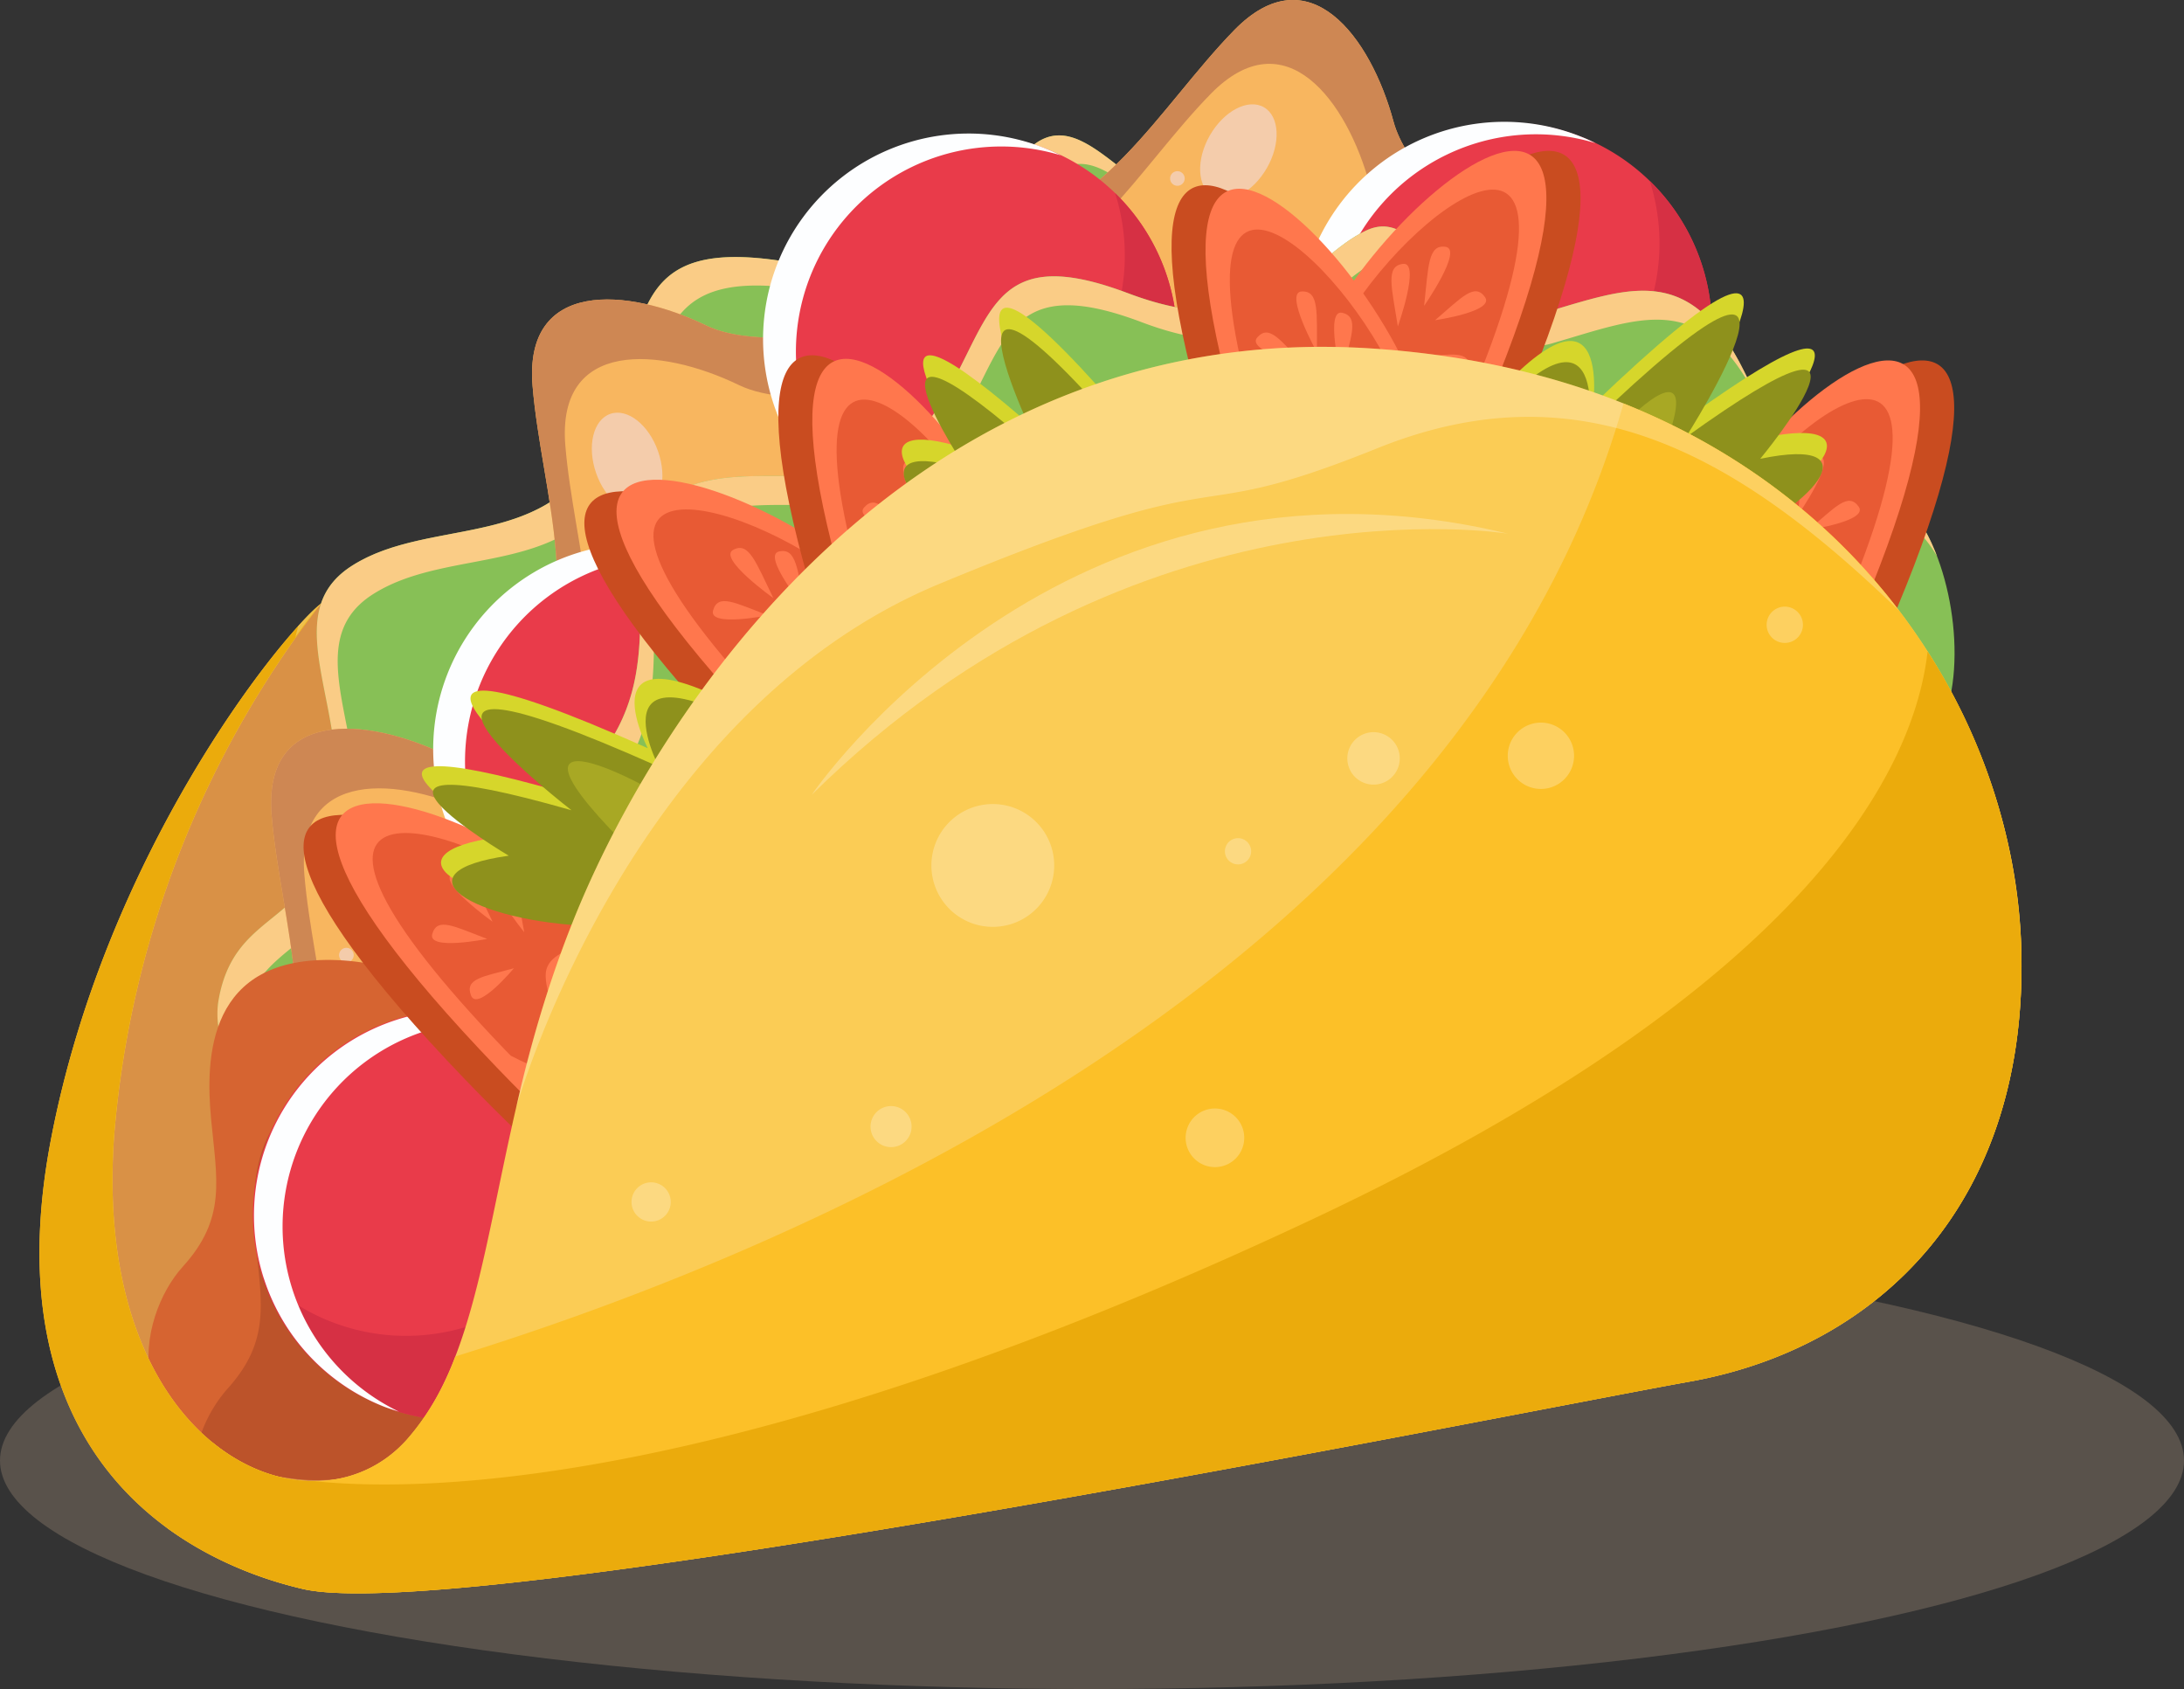 <svg xmlns="http://www.w3.org/2000/svg" width="203" height="156.963" viewBox="0 0 203 156.963">
  <rect x="0" y="0" width="203" height="156.963" fill="#333333" stroke="none"/>
  <g id="Group_11046" data-name="Group 11046" transform="translate(-1244 -2669.023)">
    <ellipse id="Ellipse_4" data-name="Ellipse 4" cx="101.5" cy="21.233" rx="101.5" ry="21.233" transform="translate(1244 2783.52)" fill="#b09b84" opacity="0.3"/>
    <g id="Group_19" data-name="Group 19" transform="translate(1247.668 2669.023)">
      <path id="Path_5" data-name="Path 5" d="M380.19,1023.7l44.156-6.228s9.441,12.719,10.277,11.825-6.79,43.719-6.79,43.719-20.636,29.781-21.355,29.745-24.716,7.694-24.716,7.694l-18.018-8.243-6.388-12.413,1.676-26.841S368.251,1035.961,380.19,1023.7Z" transform="translate(-354.027 -967.608)" fill="#d99146"/>
      <g id="Group_2" data-name="Group 2" transform="translate(16.545 12.583)">
        <path id="Path_6" data-name="Path 6" d="M397.126,1037.41s-13.78-8.452-12.228-17.018,8.846-6.563,10.666-16.611S390,984.739,397.3,980.108s18.595-1.224,23.2-11.618,1.643-19.264,17.464-16.569,17.171-6.927,22.8-11.011,10.583,9.4,19.026,5.064,14.033-8.428,21.8,1.74,5.208,9.28,15.465,9.013,21.567,35.892-3.331,28.234-75.609,20.578-75.609,20.578Z" transform="translate(-384.776 -940.129)" fill="#87c056"/>
        <g id="Group_1" data-name="Group 1" transform="translate(0)">
          <path id="Path_7" data-name="Path 7" d="M648.969,973.49c1.928-.051,3.895,1.188,5.649,3.18-2.159-3.476-4.913-5.9-7.594-5.829-7.807.2-8.19.761-11.353-3.465C640.866,974.456,639.813,973.729,648.969,973.49Z" transform="translate(-514.742 -954.243)" fill="#facc86"/>
          <path id="Path_8" data-name="Path 8" d="M386.842,1023.042c1.553-8.565,8.846-6.563,10.667-16.611s-5.566-19.042,1.738-23.674,18.595-1.223,23.2-11.618,1.643-19.264,17.465-16.57,17.171-6.925,22.8-11.01,10.584,9.4,19.025,5.064,14.034-8.43,21.8,1.74c.495.647.947,1.25,1.364,1.81-.862-1.178-1.918-2.64-3.309-4.46-7.769-10.168-13.359-6.079-21.8-1.74s-13.4-9.148-19.026-5.064-6.976,13.706-22.8,11.011S425.11,958.1,420.5,968.49s-15.9,6.987-23.2,11.618.083,13.625-1.739,23.673-9.114,8.047-10.666,16.611c-.623,3.438,1.226,6.858,3.661,9.72A10.132,10.132,0,0,1,386.842,1023.042Z" transform="translate(-384.776 -940.129)" fill="#facc86"/>
        </g>
      </g>
      <g id="Group_3" data-name="Group 3" transform="translate(85.586)">
        <path id="Path_9" data-name="Path 9" d="M586.586,942.948s-16.173-9.753-18.3-17.626-7.863-15.6-14.8-8.5-12.745,18.106-22.464,18,7.292,13.183,7.292,13.183,20.477,7.692,21.148,7.894,10.944-3.155,11.351-3.183,7.395-4.929,7.44-5.009S586.586,942.948,586.586,942.948Z" transform="translate(-528.016 -914.023)" fill="#f8b65f"/>
        <path id="Path_10" data-name="Path 10" d="M530.391,940.669c8.792-1.012,14.337-11.209,20.9-17.915,6.943-7.1,12.677.63,14.806,8.5,1.462,5.4,9.541,11.694,14.463,15.107,2.469-1.407,6.028-3.415,6.028-3.415s-16.173-9.753-18.3-17.626-7.863-15.6-14.8-8.5-12.745,18.106-22.464,18C526.5,934.772,527.755,937.612,530.391,940.669Z" transform="translate(-528.016 -914.023)" fill="#ce8753"/>
        <path id="Path_11" data-name="Path 11" d="M575.18,937.02c1.311-2.281,3.558-3.451,5.02-2.612s1.586,3.371.275,5.652-3.558,3.451-5.019,2.612S573.869,939.3,575.18,937.02Z" transform="translate(-551.977 -924.442)" fill="#f4ccab"/>
        <path id="Path_12" data-name="Path 12" d="M568.576,947.366a.678.678,0,1,1,.25.926A.679.679,0,0,1,568.576,947.366Z" transform="translate(-548.98 -931.118)" fill="#f4ccab"/>
        <path id="Path_13" data-name="Path 13" d="M578.395,955.867a1.81,1.81,0,1,1,.668,2.472A1.81,1.81,0,0,1,578.395,955.867Z" transform="translate(-553.988 -935.228)" fill="#f4ccab"/>
      </g>
      <g id="Group_4" data-name="Group 4" transform="translate(43.482 27.827)">
        <path id="Path_14" data-name="Path 14" d="M484.446,971.9s-17.967,5.82-25.308,2.269-16.933-4.285-16.125,5.609,5.321,21.493-1.128,28.764,14.736,3.134,14.736,3.134,19.232-10.424,19.825-10.8,4.789-10.334,5.035-10.658,1.124-8.817,1.093-8.9S484.446,971.9,484.446,971.9Z" transform="translate(-440.663 -971.756)" fill="#f8b65f"/>
        <path id="Path_15" data-name="Path 15" d="M445.89,1012.844c5-7.3.933-18.175.169-27.526-.807-9.894,8.785-9.161,16.126-5.609,5.039,2.438,15.087.459,20.892-1.02.555-2.788,1.37-6.792,1.37-6.792s-17.967,5.82-25.308,2.269-16.933-4.285-16.125,5.609,5.321,21.493-1.128,28.764C438.889,1011.916,441.855,1012.831,445.89,1012.844Z" transform="translate(-440.663 -971.756)" fill="#ce8753"/>
        <path id="Path_16" data-name="Path 16" d="M457.365,999.2c-.864-2.485-.275-4.949,1.318-5.5s3.584,1.011,4.448,3.5.275,4.95-1.318,5.5S458.229,1001.688,457.365,999.2Z" transform="translate(-449.108 -983.066)" fill="#f4ccab"/>
        <path id="Path_17" data-name="Path 17" d="M458.6,1014.908a.678.678,0,1,1,.863.418A.679.679,0,0,1,458.6,1014.908Z" transform="translate(-449.933 -993.642)" fill="#f4ccab"/>
        <path id="Path_18" data-name="Path 18" d="M471.953,1011.726a1.81,1.81,0,1,1,2.3,1.116A1.809,1.809,0,0,1,471.953,1011.726Z" transform="translate(-456.819 -991.215)" fill="#f4ccab"/>
      </g>
      <g id="Group_5" data-name="Group 5" transform="translate(19.225 67.719)">
        <path id="Path_19" data-name="Path 19" d="M434.121,1054.661s-17.967,5.822-25.308,2.27-16.933-4.286-16.126,5.608,5.321,21.494-1.129,28.763,14.737,3.135,14.737,3.135,19.232-10.423,19.824-10.8,4.79-10.334,5.036-10.658,1.123-8.816,1.093-8.9S434.121,1054.661,434.121,1054.661Z" transform="translate(-390.337 -1054.52)" fill="#f8b65f"/>
        <path id="Path_20" data-name="Path 20" d="M395.566,1095.608c5-7.3.932-18.175.168-27.527-.807-9.893,8.785-9.161,16.126-5.607,5.039,2.438,15.085.458,20.89-1.022.556-2.786,1.371-6.791,1.371-6.791s-17.967,5.822-25.308,2.27-16.933-4.286-16.126,5.608,5.321,21.494-1.129,28.763C388.563,1094.68,391.529,1095.6,395.566,1095.608Z" transform="translate(-390.337 -1054.52)" fill="#ce8753"/>
        <path id="Path_21" data-name="Path 21" d="M407.04,1081.966c-.864-2.485-.275-4.949,1.317-5.5s3.585,1.012,4.449,3.5.275,4.949-1.317,5.5S407.9,1084.451,407.04,1081.966Z" transform="translate(-398.783 -1065.829)" fill="#f4ccab"/>
        <path id="Path_22" data-name="Path 22" d="M408.271,1097.672a.679.679,0,1,1,.863.417A.679.679,0,0,1,408.271,1097.672Z" transform="translate(-399.607 -1076.406)" fill="#f4ccab"/>
        <path id="Path_23" data-name="Path 23" d="M421.627,1094.49a1.81,1.81,0,1,1,2.3,1.116A1.811,1.811,0,0,1,421.627,1094.49Z" transform="translate(-406.493 -1073.979)" fill="#f4ccab"/>
      </g>
      <g id="Group_6" data-name="Group 6" transform="translate(10.132 89.206)">
        <path id="Path_24" data-name="Path 24" d="M407.5,1110.518s-6.362-10.921-18.485-11.4-12.246,9.133-11.723,14.753,1.477,9.212-2.645,13.753-6.993,16.987,9.736,19.6,23.281-19.329,23.281-19.329Z" transform="translate(-371.472 -1099.1)" fill="#d66431"/>
        <path id="Path_25" data-name="Path 25" d="M412.543,1140.115l-.1-10.948a22.117,22.117,0,0,0-14.415-6.464c-12.121-.479-12.247,9.133-11.723,14.753s1.478,9.212-2.645,13.754a12.913,12.913,0,0,0-2.765,5.283,20.541,20.541,0,0,0,8.371,2.952C405.99,1162.061,412.543,1140.115,412.543,1140.115Z" transform="translate(-376.351 -1111.317)" fill="#bc532a"/>
      </g>
      <g id="Group_7" data-name="Group 7" transform="translate(117.247 11.394)">
        <path id="Path_26" data-name="Path 26" d="M630.6,963.7a19.1,19.1,0,1,1-10.859-24.73A19.1,19.1,0,0,1,630.6,963.7Z" transform="translate(-593.703 -937.663)" fill="#e93b4a"/>
        <path id="Path_27" data-name="Path 27" d="M627.118,948.894A19.1,19.1,0,0,1,595.61,968.4a19.1,19.1,0,1,0,31.508-19.509Z" transform="translate(-594.691 -943.481)" fill="#d63044"/>
        <path id="Path_28" data-name="Path 28" d="M597.767,950.9a19.087,19.087,0,0,1,23.326-11.328c-.441-.212-.885-.424-1.349-.6a19.1,19.1,0,1,0-13.871,35.59c.465.182.934.325,1.4.468A19.087,19.087,0,0,1,597.767,950.9Z" transform="translate(-593.703 -937.663)" fill="#fdfeff"/>
      </g>
      <g id="Group_8" data-name="Group 8" transform="translate(67.548 12.522)">
        <path id="Path_29" data-name="Path 29" d="M527.492,966.043a19.1,19.1,0,1,1-10.859-24.731A19.1,19.1,0,0,1,527.492,966.043Z" transform="translate(-490.592 -940.004)" fill="#e93b4a"/>
        <path id="Path_30" data-name="Path 30" d="M524.008,951.235A19.1,19.1,0,0,1,492.5,970.744a19.1,19.1,0,1,0,31.507-19.509Z" transform="translate(-491.581 -945.822)" fill="#d63044"/>
        <path id="Path_31" data-name="Path 31" d="M494.654,953.246a19.089,19.089,0,0,1,23.328-11.327c-.442-.213-.884-.426-1.349-.606A19.1,19.1,0,1,0,502.762,976.9c.465.181.934.324,1.4.467A19.088,19.088,0,0,1,494.654,953.246Z" transform="translate(-490.592 -940.004)" fill="#fdfeff"/>
      </g>
      <g id="Group_9" data-name="Group 9" transform="translate(36.793 50.592)">
        <path id="Path_32" data-name="Path 32" d="M463.685,1045.026a19.1,19.1,0,1,1-10.86-24.731A19.1,19.1,0,0,1,463.685,1045.026Z" transform="translate(-426.785 -1018.986)" fill="#e93b4a"/>
        <path id="Path_33" data-name="Path 33" d="M460.2,1030.218a19.1,19.1,0,0,1-31.507,19.508,19.1,19.1,0,1,0,31.507-19.508Z" transform="translate(-427.773 -1024.804)" fill="#d63044"/>
        <path id="Path_34" data-name="Path 34" d="M430.848,1032.229a19.087,19.087,0,0,1,23.327-11.328c-.442-.212-.885-.424-1.35-.605a19.1,19.1,0,1,0-13.871,35.59c.465.181.935.325,1.4.467A19.087,19.087,0,0,1,430.848,1032.229Z" transform="translate(-426.785 -1018.986)" fill="#fdfeff"/>
      </g>
      <g id="Group_10" data-name="Group 10" transform="translate(19.835 93.814)">
        <path id="Path_35" data-name="Path 35" d="M428.5,1134.7a19.1,19.1,0,1,1-10.86-24.731A19.1,19.1,0,0,1,428.5,1134.7Z" transform="translate(-391.601 -1108.66)" fill="#e93b4a"/>
        <path id="Path_36" data-name="Path 36" d="M425.016,1119.89a19.1,19.1,0,0,1-31.508,19.509,19.1,19.1,0,1,0,31.508-19.509Z" transform="translate(-392.589 -1114.477)" fill="#d63044"/>
        <path id="Path_37" data-name="Path 37" d="M395.664,1121.9a19.089,19.089,0,0,1,23.327-11.327c-.441-.213-.885-.425-1.35-.607a19.1,19.1,0,0,0-13.871,35.592c.465.181.935.324,1.4.467A19.088,19.088,0,0,1,395.664,1121.9Z" transform="translate(-391.601 -1108.66)" fill="#fdfeff"/>
      </g>
      <g id="Group_12" data-name="Group 12" transform="translate(41.674 21.042)">
        <path id="Path_38" data-name="Path 38" d="M445.317,1032.794s-10.783-9.9-7.921-17.241,9-4.3,12.355-12.917-1.651-17.888,5.643-20.739,16.738,2.13,22.633-6.31,4.794-16.838,18.389-11.7,16.46-3.185,22.168-5.839,7.779,10.189,16.034,7.793,13.931-5.062,19.077,5.321,3.022,9.15,12.184,10.687,12.955,35.634-7.848,24.517-70.762,5.2-70.762,5.2Z" transform="translate(-436.912 -957.679)" fill="#87c056"/>
        <g id="Group_11" data-name="Group 11">
          <path id="Path_39" data-name="Path 39" d="M695.547,1005.084c1.722.289,3.255,1.729,4.471,3.8-1.318-3.465-3.346-6.095-5.741-6.5-6.973-1.17-7.412-.741-9.491-5.044C688.178,1004.541,687.368,1003.712,695.547,1005.084Z" transform="translate(-565.312 -978.229)" fill="#facc86"/>
          <path id="Path_40" data-name="Path 40" d="M438.664,1018.244c2.862-7.344,9-4.3,12.355-12.917s-1.651-17.888,5.643-20.74,16.739,2.132,22.631-6.309,4.8-16.838,18.391-11.7,16.459-3.185,22.168-5.839,7.778,10.19,16.033,7.793,13.931-5.063,19.076,5.321c.327.661.625,1.274.9,1.845-.562-1.2-1.247-2.677-2.167-4.536-5.146-10.383-10.822-7.715-19.077-5.321s-10.325-10.45-16.034-7.793-8.573,10.973-22.168,5.839-12.5,3.263-18.389,11.7-15.339,3.458-22.633,6.31-2.284,12.123-5.643,20.739-9.493,5.574-12.355,12.917c-1.15,2.948-.1,6.307,1.572,9.273A9.167,9.167,0,0,1,438.664,1018.244Z" transform="translate(-436.912 -957.679)" fill="#facc86"/>
        </g>
      </g>
      <path id="Path_41" data-name="Path 41" d="M648.446,1101.88a.809.809,0,1,1-.46-1.048A.809.809,0,0,1,648.446,1101.88Z" transform="translate(-504.004 -1010.763)" fill="#cd8145"/>
      <g id="Group_13" data-name="Group 13" transform="translate(107.909 14.021)">
        <path id="Path_42" data-name="Path 42" d="M598.566,965.651c3.167-15.834,37.6-43.909,15.835,4.777C597.325,1008.629,595.437,981.3,598.566,965.651Z" transform="translate(-586.239 -943.112)" fill="#c94c20"/>
        <path id="Path_43" data-name="Path 43" d="M591.978,965.651c3.166-15.834,37.6-43.909,15.837,4.777C590.737,1008.629,588.849,981.3,591.978,965.651Z" transform="translate(-582.826 -943.112)" fill="#ff774d"/>
        <path id="Path_44" data-name="Path 44" d="M601.826,961.461c-5.217,7.072,1.506,3.249,3.315,5.781s-1.421,14.35,5.837,6.429c.11-.242.213-.46.325-.708C625.914,940.283,609.622,949.814,601.826,961.461Z" transform="translate(-587.566 -946.981)" fill="#e85a34"/>
        <path id="Path_45" data-name="Path 45" d="M611.765,970.707c-.582-3.684-1.164-5.623.485-5.816S611.765,970.707,611.765,970.707Z" transform="translate(-593.414 -954.391)" fill="#ff774d"/>
        <path id="Path_46" data-name="Path 46" d="M617.471,967.075c.408-3.708.358-5.732,2-5.485S617.471,967.075,617.471,967.075Z" transform="translate(-596.678 -952.673)" fill="#ff774d"/>
        <path id="Path_47" data-name="Path 47" d="M619.576,972.873c2.5-2.136,3.672-3.5,4.639-2.157S619.576,972.873,619.576,972.873Z" transform="translate(-597.768 -957.135)" fill="#ff774d"/>
        <path id="Path_48" data-name="Path 48" d="M616.635,982.6c3.011-.239,4.628-.639,4.6,1.024S616.635,982.6,616.635,982.6Z" transform="translate(-596.245 -963.45)" fill="#ff774d"/>
        <path id="Path_49" data-name="Path 49" d="M670.624,1006.053c3.167-15.833,37.6-43.908,15.834,4.778C669.383,1049.031,667.5,1021.7,670.624,1006.053Z" transform="translate(-623.566 -964.041)" fill="#c94c20"/>
        <path id="Path_50" data-name="Path 50" d="M664.037,1006.053c3.166-15.833,37.6-43.908,15.837,4.778C662.795,1049.031,660.907,1021.7,664.037,1006.053Z" transform="translate(-620.153 -964.041)" fill="#ff774d"/>
        <path id="Path_51" data-name="Path 51" d="M673.885,1001.863c-5.218,7.072,1.506,3.248,3.314,5.78s-1.421,14.35,5.838,6.429c.11-.242.213-.46.325-.708C697.971,980.685,681.68,990.217,673.885,1001.863Z" transform="translate(-624.892 -967.91)" fill="#e85a34"/>
        <path id="Path_52" data-name="Path 52" d="M683.824,1011.109c-.582-3.684-1.164-5.623.485-5.817S683.824,1011.109,683.824,1011.109Z" transform="translate(-630.741 -975.319)" fill="#ff774d"/>
        <path id="Path_53" data-name="Path 53" d="M689.529,1007.477c.409-3.708.358-5.732,2-5.485S689.529,1007.477,689.529,1007.477Z" transform="translate(-634.004 -973.602)" fill="#ff774d"/>
        <path id="Path_54" data-name="Path 54" d="M691.635,1013.274c2.5-2.136,3.672-3.5,4.639-2.157S691.635,1013.274,691.635,1013.274Z" transform="translate(-635.095 -978.063)" fill="#ff774d"/>
        <path id="Path_55" data-name="Path 55" d="M688.693,1023c3.012-.24,4.629-.639,4.6,1.024S688.693,1023,688.693,1023Z" transform="translate(-633.571 -984.378)" fill="#ff774d"/>
        <path id="Path_56" data-name="Path 56" d="M622.027,992.773c10.478-4.193,15.775-11.011,5.142-8.8,0,0,14.241-17.218-6.921-2,0,0,15.912-24.959-9.005-1.06,0,0,2.15-15.822-13.353,4.269,0,0-5.927-6.595-22.756,19.9Z" transform="translate(-574.746 -957.326)" fill="#d6d62b"/>
        <path id="Path_57" data-name="Path 57" d="M621.223,996.859c10.479-4.194,15.778-11.011,5.143-8.8,0,0,14.244-17.217-6.919-2,0,0,15.909-24.961-9.005-1.061,0,0,2.147-15.824-13.354,4.269,0,0-5.926-6.594-22.758,19.9Z" transform="translate(-574.331 -959.443)" fill="#8e911c"/>
        <path id="Path_58" data-name="Path 58" d="M584.773,1024.076c6.468-10.591,23.046-21.9,15.294-3.858S578.507,1034.339,584.773,1024.076Z" transform="translate(-578.919 -978.131)" fill="#a8a824"/>
        <path id="Path_59" data-name="Path 59" d="M612.1,1008.521c4.749-11.468,19.367-25.215,14.511-6.185S607.506,1019.632,612.1,1008.521Z" transform="translate(-593.43 -968.898)" fill="#a8a824"/>
        <path id="Path_60" data-name="Path 60" d="M634.769,1004.691c6.208-10.751,19.742-24.157,11.508-6.495S628.762,1015.11,634.769,1004.691Z" transform="translate(-604.644 -967.205)" fill="#a8a824"/>
        <path id="Path_61" data-name="Path 61" d="M594.328,993.156c-1.842-1.948.291-1.939,1.357-.871S595.976,994.9,594.328,993.156Z" transform="translate(-584.315 -968.212)" fill="#d1c44a"/>
        <path id="Path_62" data-name="Path 62" d="M596.506,984.078c-2.055-.53-.633-1.4.53-1.134S598.345,984.554,596.506,984.078Z" transform="translate(-585.278 -963.72)" fill="#d1c44a"/>
      </g>
      <g id="Group_14" data-name="Group 14" transform="translate(24.547 44.579)">
        <path id="Path_63" data-name="Path 63" d="M483.817,1023.466c-8.334-13.831-50.233-28.608-13.287,9.85C499.518,1063.493,492.052,1037.133,483.817,1023.466Z" transform="translate(-429.43 -1007.667)" fill="#c94c20"/>
        <path id="Path_64" data-name="Path 64" d="M490.016,1021.239c-8.333-13.831-50.232-28.608-13.288,9.851C505.717,1061.266,498.252,1034.9,490.016,1021.239Z" transform="translate(-432.641 -1006.513)" fill="#ff774d"/>
        <path id="Path_65" data-name="Path 65" d="M486.173,1018.35c7.3,4.891-.319,3.566-1.164,6.561s6.19,13.025-3.32,8.025c-.186-.191-.356-.361-.546-.557C456.344,1006.564,474.9,1010.025,486.173,1018.35Z" transform="translate(-436.331 -1009.481)" fill="#e85a34"/>
        <path id="Path_66" data-name="Path 66" d="M495.075,1025.613c-.7-3.663-.806-5.685-2.423-5.31S495.075,1025.613,495.075,1025.613Z" transform="translate(-448.461 -1013.633)" fill="#ff774d"/>
        <path id="Path_67" data-name="Path 67" d="M487.685,1024.333c-1.638-3.352-2.275-5.274-3.736-4.486S487.685,1024.333,487.685,1024.333Z" transform="translate(-444.016 -1013.329)" fill="#ff774d"/>
        <path id="Path_68" data-name="Path 68" d="M485.43,1031.243c-3.072-1.166-4.639-2.048-5.1-.462S485.43,1031.243,485.43,1031.243Z" transform="translate(-442.264 -1018.639)" fill="#ff774d"/>
        <path id="Path_69" data-name="Path 69" d="M491.683,1038.323c-2.915.793-4.573.964-3.988,2.521S491.683,1038.323,491.683,1038.323Z" transform="translate(-446.03 -1022.991)" fill="#ff774d"/>
        <path id="Path_70" data-name="Path 70" d="M429.664,1085.854c-8.334-13.831-50.233-28.609-13.286,9.851C445.365,1125.88,437.9,1099.519,429.664,1085.854Z" transform="translate(-401.378 -1039.983)" fill="#c94c20"/>
        <path id="Path_71" data-name="Path 71" d="M435.864,1083.626c-8.333-13.831-50.233-28.608-13.289,9.853C451.564,1123.652,444.1,1097.292,435.864,1083.626Z" transform="translate(-404.589 -1038.83)" fill="#ff774d"/>
        <path id="Path_72" data-name="Path 72" d="M432.021,1080.737c7.3,4.891-.319,3.566-1.165,6.561s6.19,13.024-3.32,8.024c-.186-.19-.356-.361-.545-.556C402.191,1068.951,420.746,1072.412,432.021,1080.737Z" transform="translate(-408.279 -1041.798)" fill="#e85a34"/>
        <path id="Path_73" data-name="Path 73" d="M440.921,1088c-.7-3.664-.806-5.685-2.423-5.311S440.921,1088,440.921,1088Z" transform="translate(-420.409 -1045.95)" fill="#ff774d"/>
        <path id="Path_74" data-name="Path 74" d="M433.532,1086.719c-1.638-3.352-2.275-5.273-3.736-4.485S433.532,1086.719,433.532,1086.719Z" transform="translate(-415.965 -1045.646)" fill="#ff774d"/>
        <path id="Path_75" data-name="Path 75" d="M431.276,1093.63c-3.072-1.166-4.638-2.049-5.1-.462S431.276,1093.63,431.276,1093.63Z" transform="translate(-414.212 -1050.956)" fill="#ff774d"/>
        <path id="Path_76" data-name="Path 76" d="M437.529,1100.711c-2.915.792-4.572.963-3.987,2.52S437.529,1100.711,437.529,1100.711Z" transform="translate(-417.979 -1055.308)" fill="#ff774d"/>
        <path id="Path_77" data-name="Path 77" d="M439.054,1066.166c-11.28-.4-18.569-5.029-7.816-6.547,0,0-19.223-11.389,5.836-4.225,0,0-23.413-18.109,8.117-4.043,0,0-7.374-14.163,14.009-.5,0,0,3.348-8.21,28.145,11.032Z" transform="translate(-413.196 -1026.401)" fill="#d6d62b"/>
        <path id="Path_78" data-name="Path 78" d="M441.19,1069.74c-11.281-.4-18.573-5.027-7.817-6.547,0,0-19.227-11.386,5.834-4.223,0,0-23.412-18.111,8.116-4.043,0,0-7.372-14.166,14.01-.5,0,0,3.347-8.209,28.146,11.03Z" transform="translate(-414.301 -1028.252)" fill="#8e911c"/>
        <path id="Path_79" data-name="Path 79" d="M521.5,1072.3c-9.668-7.781-29.094-12.818-15.7,1.54S530.869,1079.843,521.5,1072.3Z" transform="translate(-453.108 -1036.665)" fill="#a8a824"/>
        <path id="Path_80" data-name="Path 80" d="M493.222,1066.05c-8.346-9.187-26.752-17.182-15.747-.915S501.3,1074.953,493.222,1066.05Z" transform="translate(-439.029 -1032.028)" fill="#a8a824"/>
        <path id="Path_81" data-name="Path 81" d="M470.471,1070.507c-9.477-8.019-26.747-16.059-13.026-2.221S479.646,1078.281,470.471,1070.507Z" transform="translate(-427.779 -1034.623)" fill="#a8a824"/>
        <path id="Path_82" data-name="Path 82" d="M518.544,1040.628c1.075-2.456-.929-1.727-1.572-.362S517.583,1042.829,518.544,1040.628Z" transform="translate(-461.166 -1023.347)" fill="#d1c44a"/>
        <path id="Path_83" data-name="Path 83" d="M513.265,1032.964c1.755-1.193.123-1.531-.882-.887S511.7,1034.034,513.265,1032.964Z" transform="translate(-458.581 -1019.588)" fill="#d1c44a"/>
      </g>
      <g id="Group_15" data-name="Group 15" transform="translate(68.678 17.214)">
        <path id="Path_84" data-name="Path 84" d="M589.864,974.234c-1.523-16.075-32.891-47.538-16.242,3.126C586.684,1017.112,591.37,990.119,589.864,974.234Z" transform="translate(-532.217 -949.737)" fill="#c94c20"/>
        <path id="Path_85" data-name="Path 85" d="M596.416,974.911c-1.523-16.075-32.892-47.539-16.244,3.126C593.236,1017.789,597.922,990.8,596.416,974.911Z" transform="translate(-535.61 -950.088)" fill="#ff774d"/>
        <path id="Path_86" data-name="Path 86" d="M594.589,970.443c4.463,7.571-1.832,3.076-3.891,5.409s-.06,14.421-6.467,5.8c-.085-.253-.165-.48-.25-.739C572.8,946.9,588.03,958.057,594.589,970.443Z" transform="translate(-538.036 -954.161)" fill="#e85a34"/>
        <path id="Path_87" data-name="Path 87" d="M600.752,980.146c.957-3.6,1.735-5.473.115-5.835S600.752,980.146,600.752,980.146Z" transform="translate(-548.457 -962.458)" fill="#ff774d"/>
        <path id="Path_88" data-name="Path 88" d="M594.747,975.877c-.026-3.731.233-5.739-1.425-5.661S594.747,975.877,594.747,975.877Z" transform="translate(-544.684 -960.344)" fill="#ff774d"/>
        <path id="Path_89" data-name="Path 89" d="M589.548,981.207c-2.265-2.381-3.294-3.855-4.393-2.623S589.548,981.207,589.548,981.207Z" transform="translate(-540.632 -964.45)" fill="#ff774d"/>
        <path id="Path_90" data-name="Path 90" d="M591.584,991.245c-2.971-.548-4.539-1.111-4.686.546S591.584,991.245,591.584,991.245Z" transform="translate(-541.608 -970.952)" fill="#ff774d"/>
        <path id="Path_91" data-name="Path 91" d="M514.037,1007.02c-1.524-16.075-32.892-47.538-16.241,3.127C510.857,1049.9,515.542,1022.9,514.037,1007.02Z" transform="translate(-492.938 -966.721)" fill="#c94c20"/>
        <path id="Path_92" data-name="Path 92" d="M520.589,1007.7c-1.523-16.075-32.892-47.538-16.244,3.127C517.409,1050.575,522.094,1023.581,520.589,1007.7Z" transform="translate(-496.331 -967.071)" fill="#ff774d"/>
        <path id="Path_93" data-name="Path 93" d="M518.761,1003.229c4.463,7.57-1.832,3.076-3.891,5.409s-.06,14.42-6.467,5.8c-.085-.252-.164-.479-.25-.737C496.978,979.689,512.2,990.844,518.761,1003.229Z" transform="translate(-498.758 -971.145)" fill="#e85a34"/>
        <path id="Path_94" data-name="Path 94" d="M524.924,1012.932c.957-3.605,1.735-5.474.116-5.837S524.924,1012.932,524.924,1012.932Z" transform="translate(-509.177 -979.441)" fill="#ff774d"/>
        <path id="Path_95" data-name="Path 95" d="M518.919,1008.662c-.026-3.731.233-5.739-1.425-5.661S518.919,1008.662,518.919,1008.662Z" transform="translate(-505.405 -977.327)" fill="#ff774d"/>
        <path id="Path_96" data-name="Path 96" d="M513.72,1013.993c-2.264-2.381-3.294-3.855-4.393-2.622S513.72,1013.993,513.72,1013.993Z" transform="translate(-501.353 -981.433)" fill="#ff774d"/>
        <path id="Path_97" data-name="Path 97" d="M515.757,1024.031c-2.971-.548-4.538-1.111-4.685.546S515.757,1024.031,515.757,1024.031Z" transform="translate(-502.33 -987.935)" fill="#ff774d"/>
        <path id="Path_98" data-name="Path 98" d="M526.825,995.713c-9.993-5.248-14.56-12.574-4.211-9.286,0,0-12.4-18.589,7.091-1.281,0,0-13.263-26.461,9.067-.13,0,0-.513-15.96,12.843,5.618,0,0,6.573-5.951,20.592,22.131Z" transform="translate(-505.271 -961.967)" fill="#d6d62b"/>
        <path id="Path_99" data-name="Path 99" d="M527.2,999.859c-9.994-5.248-14.565-12.574-4.212-9.286,0,0-12.4-18.589,7.088-1.28,0,0-13.261-26.463,9.066-.13,0,0-.51-15.961,12.845,5.618,0,0,6.573-5.95,20.593,22.13Z" transform="translate(-505.466 -964.115)" fill="#8e911c"/>
        <path id="Path_100" data-name="Path 100" d="M603.576,1034.242c-5.346-11.2-20.675-24.152-14.816-5.41S608.755,1045.094,603.576,1034.242Z" transform="translate(-541.894 -985.797)" fill="#a8a824"/>
        <path id="Path_101" data-name="Path 101" d="M580.539,1016.248c-3.545-11.9-16.674-27.072-13.8-7.644S583.968,1027.773,580.539,1016.248Z" transform="translate(-530.957 -975.409)" fill="#a8a824"/>
        <path id="Path_102" data-name="Path 102" d="M559.09,1010.022c-5.071-11.332-17.156-26.056-10.78-7.642S563.995,1021,559.09,1010.022Z" transform="translate(-520.681 -972.486)" fill="#a8a824"/>
        <path id="Path_103" data-name="Path 103" d="M614.806,1004.334c2.032-1.748-.09-1.959-1.261-1.006S612.986,1005.9,614.806,1004.334Z" transform="translate(-555.103 -977.206)" fill="#d1c44a"/>
        <path id="Path_104" data-name="Path 104" d="M613.817,995.009c2.1-.316.774-1.327-.411-1.182S611.94,995.293,613.817,995.009Z" transform="translate(-554.853 -972.568)" fill="#d1c44a"/>
      </g>
      <g id="Group_18" data-name="Group 18" transform="translate(0 32.233)">
        <path id="Path_105" data-name="Path 105" d="M376.613,1004.752a92.943,92.943,0,0,0-19.211,49.291c-2.188,29.407,18.3,38.2,27.135,28.47s7.148-28.774,16.276-50.108,32.906-53.958,73.379-51.362,59.559,31.265,60.448,55.283-13.178,37.568-30.757,40.722-114.307,22.8-129.032,19.26-28.385-15.456-23.327-41.791S372.56,1008.053,376.613,1004.752Z" transform="translate(-350.449 -980.897)" fill="#fbcc55"/>
        <path id="Path_106" data-name="Path 106" d="M547.42,1041.979c-.695-18.771-12.5-40.384-36.954-50.17-15.29,53.682-78.313,79.211-108.583,88.562a24.466,24.466,0,0,1-4.565,7.794c-4.492,4.949-11.994,5.1-18,.2l-3.339,1.938s-.383,2.529-.857,6.028a35.1,35.1,0,0,0,12.508,5.628c14.725,3.543,111.453-16.1,129.032-19.26S548.308,1066,547.42,1041.979Z" transform="translate(-363.23 -986.549)" fill="#fcc028"/>
        <path id="Path_107" data-name="Path 107" d="M534.639,1061.963a54.633,54.633,0,0,0-8.691-27.117c-1.194,10.544-10.45,30.807-57.333,52.833-53.2,24.995-82.352,25.336-92.646,24.265-9.324.032-20.192-10.437-18.567-32.264a92.943,92.943,0,0,1,19.211-49.291c-4.053,3.3-20.031,23.429-25.09,49.765s8.6,38.248,23.327,41.791,111.453-16.1,129.032-19.26S535.528,1085.98,534.639,1061.963Z" transform="translate(-350.449 -1006.534)" fill="#ebab0c"/>
        <g id="Group_17" data-name="Group 17" transform="translate(23.79 0)" opacity="0.26">
          <g id="Group_16" data-name="Group 16">
            <path id="Path_108" data-name="Path 108" d="M402.181,1030.389a21.3,21.3,0,0,0-2.113,2.093c-.088.343-.175.682-.26,1.022C401.251,1031.479,402.181,1030.389,402.181,1030.389Z" transform="translate(-399.808 -1006.534)" fill="#fff"/>
            <path id="Path_109" data-name="Path 109" d="M521.8,981.043c-40.473-2.6-64.251,30.028-73.379,51.362a112.454,112.454,0,0,0-6.065,19.229c.069-.246,10.343-36.675,39.358-48.715,29.11-12.082,21.594-4.9,40.7-12.6,19.079-7.684,33.576.662,48.476,15.085C561.142,992.582,544.987,982.531,521.8,981.043Z" transform="translate(-421.848 -980.897)" fill="#fff"/>
          </g>
          <path id="Path_110" data-name="Path 110" d="M499.365,1039.222s23.235-34.277,64.719-24.269C564.084,1014.953,529.664,1009.3,499.365,1039.222Z" transform="translate(-451.379 -997.59)" fill="#fff"/>
          <path id="Path_111" data-name="Path 111" d="M533.477,1076.823a5.707,5.707,0,1,1-3.245-7.389A5.706,5.706,0,0,1,533.477,1076.823Z" transform="translate(-463.338 -1026.557)" fill="#fff"/>
          <path id="Path_112" data-name="Path 112" d="M581.41,1077.285a1.219,1.219,0,1,1-.693-1.578A1.219,1.219,0,0,1,581.41,1077.285Z" transform="translate(-492.659 -1029.966)" fill="#fff"/>
          <path id="Path_113" data-name="Path 113" d="M639.551,1057.545a3.082,3.082,0,1,1-1.753-3.991A3.082,3.082,0,0,1,639.551,1057.545Z" transform="translate(-520.912 -1018.424)" fill="#fff"/>
          <path id="Path_114" data-name="Path 114" d="M607.367,1058.511a2.437,2.437,0,1,1-1.386-3.157A2.436,2.436,0,0,1,607.367,1058.511Z" transform="translate(-504.886 -1019.38)" fill="#fff"/>
          <path id="Path_115" data-name="Path 115" d="M576.741,1131.457a2.724,2.724,0,1,1-1.548-3.527A2.723,2.723,0,0,1,576.741,1131.457Z" transform="translate(-488.734 -1056.964)" fill="#fff"/>
          <path id="Path_116" data-name="Path 116" d="M514.4,1129.879a1.908,1.908,0,1,1-1.085-2.47A1.909,1.909,0,0,1,514.4,1129.879Z" transform="translate(-457.257 -1056.724)" fill="#fff"/>
          <path id="Path_117" data-name="Path 117" d="M468.147,1144.467a1.823,1.823,0,1,1-1.037-2.361A1.824,1.824,0,0,1,468.147,1144.467Z" transform="translate(-433.384 -1064.34)" fill="#fff"/>
          <path id="Path_118" data-name="Path 118" d="M686.782,1033.283a1.687,1.687,0,1,1-.959-2.184A1.686,1.686,0,0,1,686.782,1033.283Z" transform="translate(-546.774 -1006.842)" fill="#fff"/>
        </g>
      </g>
    </g>
  </g>
</svg>
